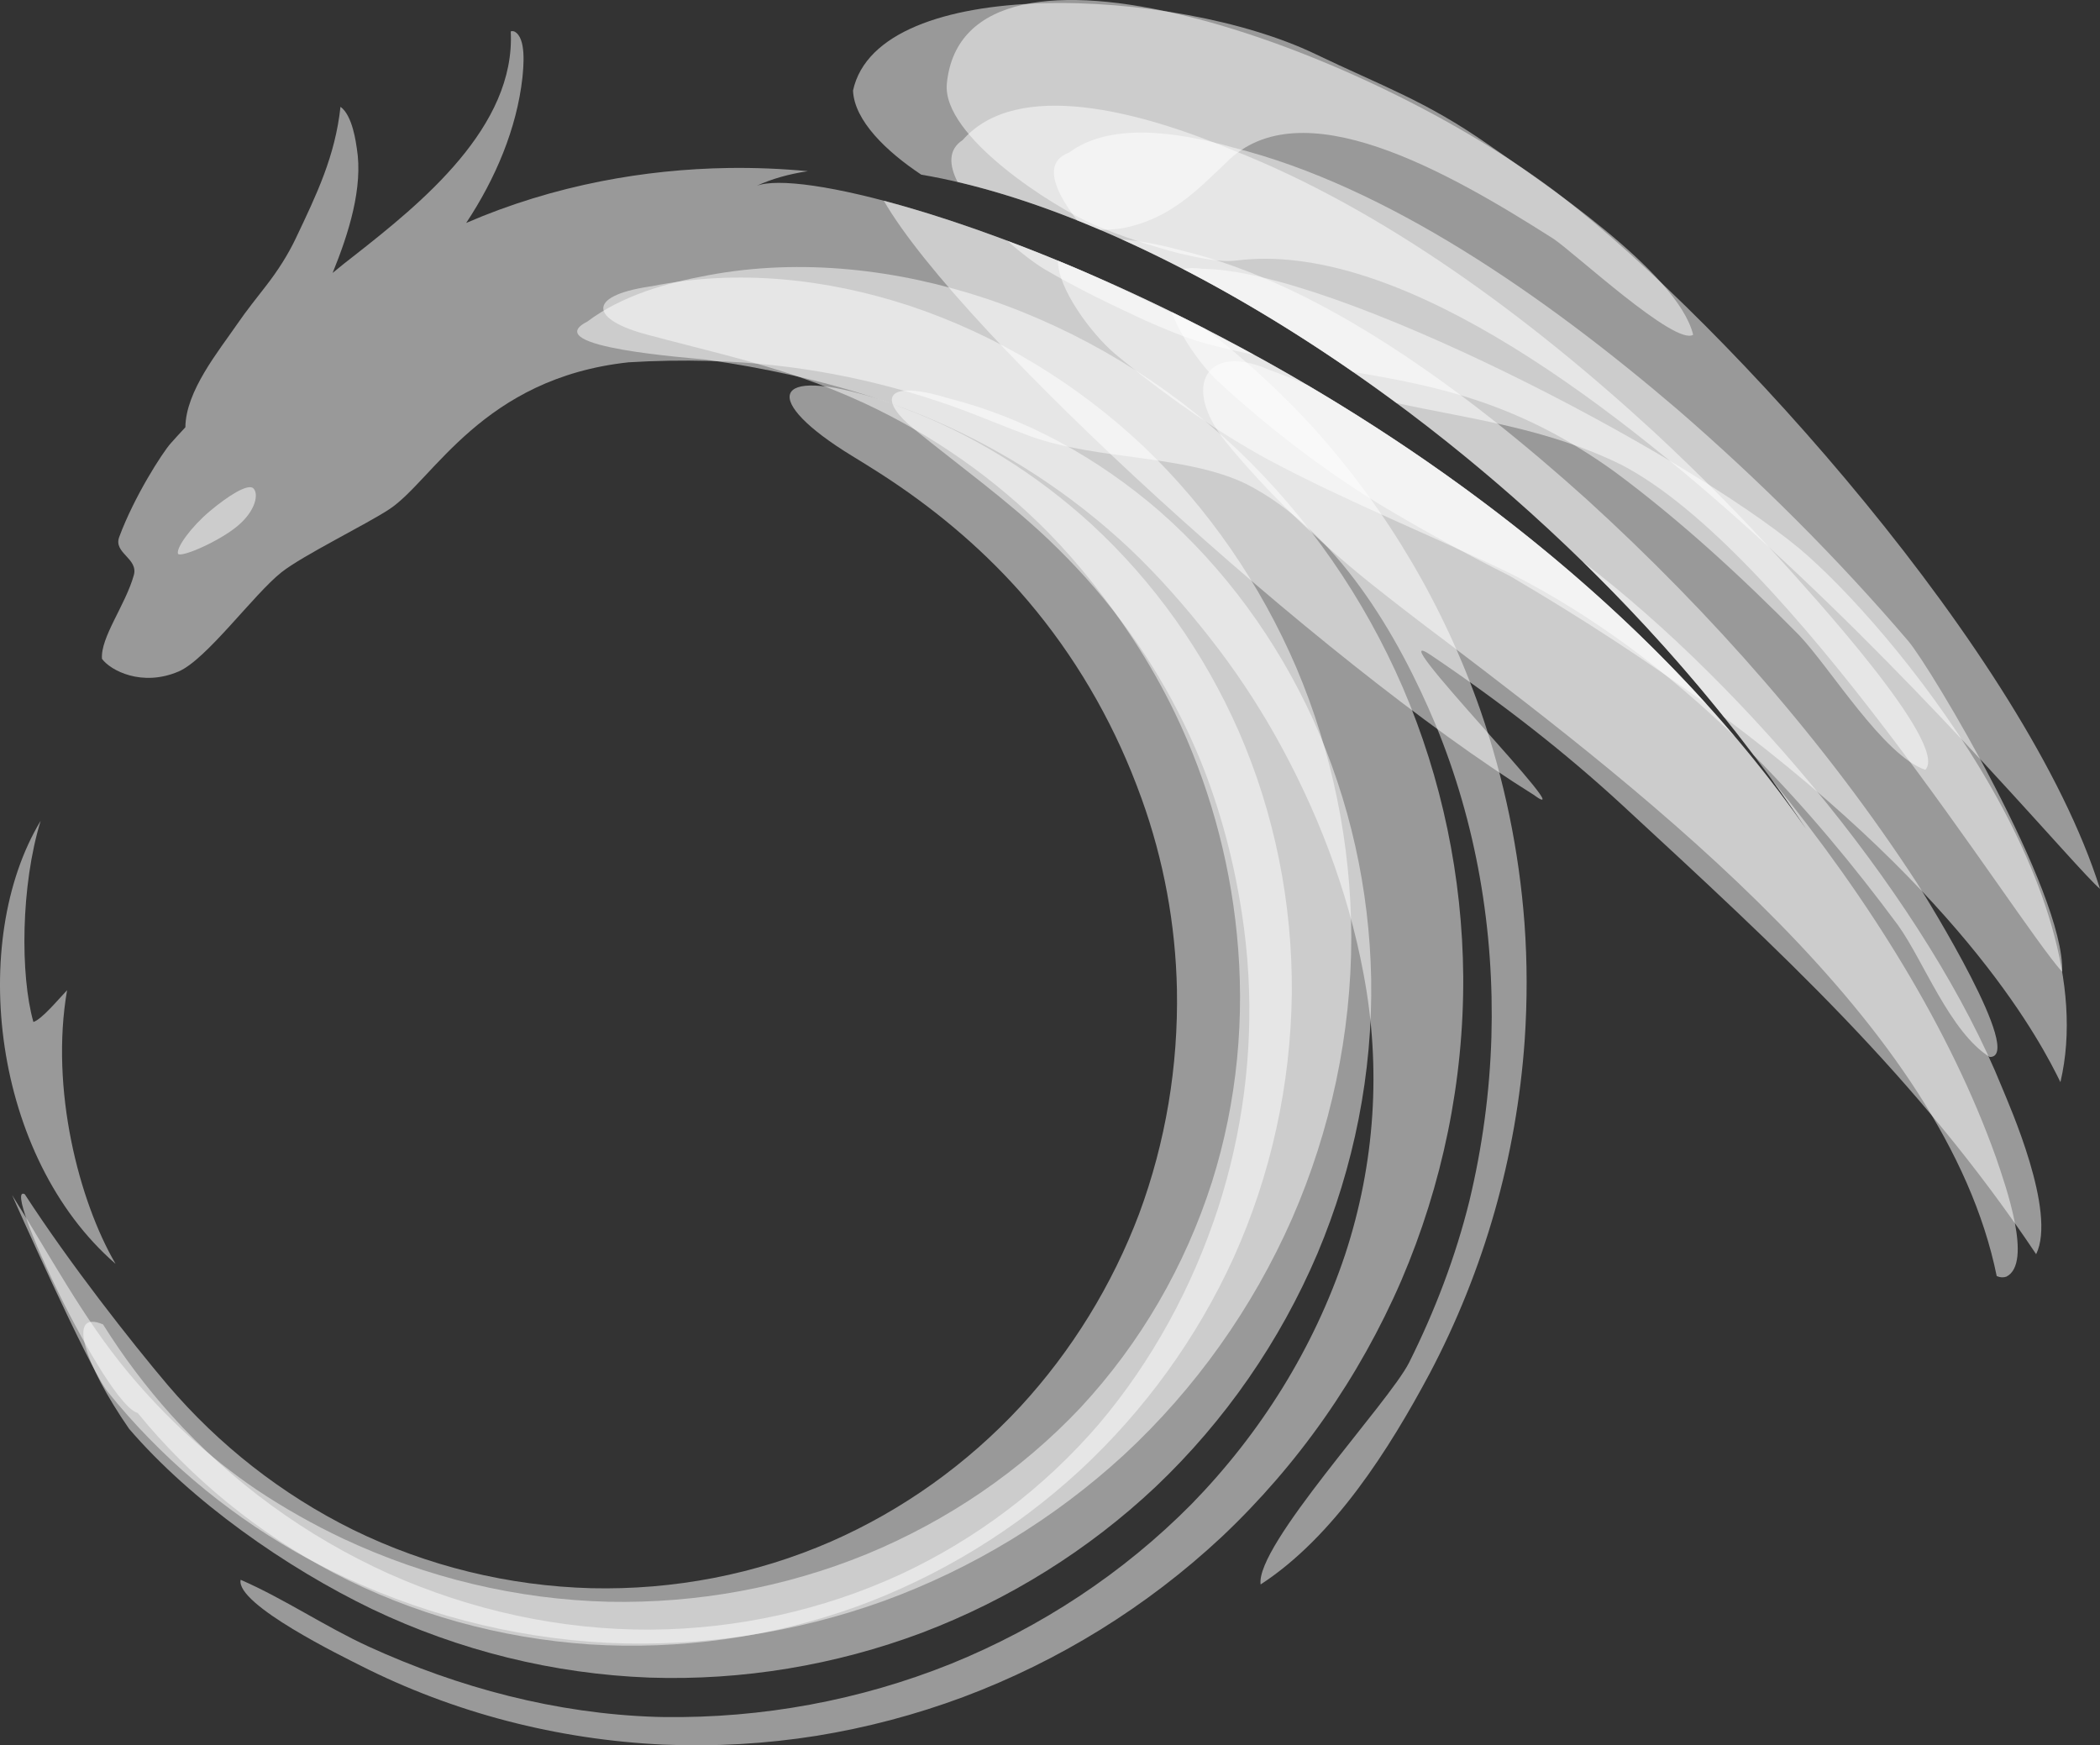<?xml version="1.0" encoding="UTF-8"?>
<svg id="Capa_2" data-name="Capa 2" xmlns="http://www.w3.org/2000/svg" viewBox="0 0 879.98 731.22">
  <rect x="0" y="0" width="879.98" height="731.22" fill="#333333" stroke="none"/>
  <defs>
    <style>
      .cls-1 {
        fill: #fff;
        fill-rule: evenodd;
        opacity: .5;
        stroke-width: 0px;
      }
    </style>
  </defs>
  <g id="Capa_1-2" data-name="Capa 1">
    <g>
      <g>
        <path class="cls-1" d="M48.39,529.47C-3.23,484.67-13.33,394.21,17.03,343.9c-8.36,27.16-8.58,64.72-3.04,84.26,3.49-1.01,10.8-9.86,14.12-13.3-7.18,41.41,4.99,88.36,20.29,114.6Z"/>
        <path class="cls-1" d="M195.38,93.39c18.14-7.84,37.1-13.63,56.47-17.44h0s0,0,0,0c17.58-3.46,35.49-5.3,53.42-5.57,11.12-.16,22.22.29,33.25,1.34-7.92,1.18-15.13,3.21-21.51,6.15,17.35-6.64,96.58,12.94,188.1,59.95,16.38,12.48,31.63,26.46,45.56,41.76,30.85,34.33,54.52,74.61,69.73,118.17,9.95,28.76,16.15,58.74,18.42,89.09,1.18,16.26,1.18,32.58.09,48.84-3.4,48.82-17,96.53-39.85,139.81-16.85,31.52-40.04,68.32-70.81,88.33-2.26-16.27,53.81-76.28,62.2-92.92,10.8-21.59,19.46-44.26,25.27-67.7,5.42-22.55,8.55-45.59,9.24-68.77,1.27-44.71-6.33-89.54-23.43-130.92-15.79-37.66-41.36-81.44-79.4-100.8-25.99-12.42-61.98-9.73-90.41-19.95-10.88-4-21.53-8.61-32.45-12.51-32.64-11.59-66.62-18.04-101.26-19.02-.24,0-.48-.01-.72-.02-11.3-.29-22.6-.11-33.86.58-61.3,6.61-81.82,49.27-100.15,61.46-9.48,6.31-36.39,19.43-45.34,26.52-11.64,9.22-31.43,36.56-43.09,41.55-15.43,6.6-28.6-.47-32.12-5.3-.66-9.02,9.85-22.51,13.35-35.06,1.97-7.04-8.63-9.21-6.13-15.96,6.33-17.1,18.14-35.37,21.52-39.18,2.04-2.3,4.11-4.56,6.21-6.8v-.06c.19-15.15,13.84-31.72,21.8-43.29,3.77-5.49,7.94-10.68,12.02-15.94,5.01-6.45,9.2-13.04,12.46-19.9,8.73-18.38,16.48-34.37,18.72-55.08,5.14,3.67,6.53,15.49,6.84,17.4,2.68,16.33-3.35,35.57-10.14,52.2,3.04-2.53,6.13-4.99,9.26-7.4,27.62-21.68,67.49-53.75,65.38-93.79.57-.19,1.07-.14,1.61.09,5,2.68,3.72,14.7,3.29,19.22-2.35,21.32-11.28,42.39-23.57,60.93Z"/>
        <path class="cls-1" d="M246.09,134.74c14.49-10.91,33.21-16.24,50.8-19.45,38.99-7.26,79.54-2.49,116.96,10.01,39.01,13.26,74.68,34.91,104.7,63.12,29.56,28.14,53.04,62.16,69.26,99.59,16.42,38.23,25,79.49,25.34,121.08.27,43.77-8.71,87.16-25.94,127.38-17.57,40.55-43.17,77.18-75.34,107.49-31.31,29.23-68.17,52-108.26,67.04-19.89,7.4-40.48,12.84-61.43,16.24-21.28,3.38-42.86,4.61-64.39,3.68-44.11-2.09-87.55-13.22-126.96-33.22-6.24-3.2-52.22-25.44-49.99-35.83,18.41,8.04,35.29,19.56,53.59,27.97,37.87,17.31,78.66,28.11,120.39,29.47,1.11.03,2.21.06,3.32.07,41.16.56,82.12-6.96,120.32-22.29,37.72-15.32,72.18-37.96,100.83-66.92,28.9-29.61,51.23-65.24,64.36-104.53,12.55-38.18,15.24-78.36,7.69-117.82-6.55-35.06-19.65-68.92-37.13-99.95-8.02-14.17-17.09-27.74-27.16-40.54-10.42-13.27-21.52-25.96-33.78-37.57-24.19-22.69-52.13-40.92-82.61-53.98-7.6-3.24-15.33-6.15-23.17-8.76-23.34-7.72-47.35-12.92-71.67-16.34-5.22-.7-71.04-5.06-49.72-15.94Z"/>
        <path class="cls-1" d="M273.17,119.9c35.89-7.24,73.38-3.16,107.97,8.21,36.45,12.14,69.75,32.32,97.73,58.61,27.55,26.27,49.33,58.02,64.34,92.98,15.13,35.65,22.94,74.08,23.04,112.81-.02,40.65-8.6,80.84-24.86,118.09-16.52,37.42-40.46,71.19-70.48,98.99-29.14,26.75-63.3,47.52-100.45,61.1-37.12,13.39-76.55,19.42-115.97,17.59-40.56-2.1-80.29-12.56-116.65-30.66-4.85-2.43-9.63-4.98-14.35-7.67-29.97-17.23-56.67-39.92-78.35-66.85-7.88-9.85-40.18-82.49-40.06-82.4,15.9,25.3,29.49,51.35,48.75,74.46,15.62,18.68,33.57,35.35,53.75,49.01,11.55,7.71,23.66,14.54,36.22,20.48,34.88,16.32,72.7,25.48,111.22,26.43,37.02.75,73.92-5.96,108.2-19.97,33.79-13.98,64.47-34.76,89.58-61.38,25.16-27.06,43.82-59.38,55.07-94.55,10.6-33.62,13.94-69.1,10.39-104.14-3.2-32.07-12.02-63.42-25.99-92.47-5.16-10.67-11.02-20.99-17.51-30.9-10.46-15.97-22.23-31.03-35.6-44.68-22.19-22.45-48.2-40.64-76.79-53.98-8.92-4.14-18.06-7.8-27.36-11.03-20.83-7.19-42.21-11.97-63.45-17.67-23.81-6.2-26.41-16.2.62-20.26.34-.06.68-.11,1.02-.16Z"/>
        <path class="cls-1" d="M397.45,166.86c32.78,8.33,62.9,25.25,88.42,47.29,27.43,24.1,49.18,54.06,64.34,87.23,15.43,34.13,23.65,71.16,24.36,108.6.67,39.54-7.17,78.78-22.51,115.2-15.69,36.81-38.71,70.07-67.71,97.64-28.27,26.64-61.64,47.41-97.95,61.21-36.45,13.68-75.31,20.12-114.23,18.82-40.29-1.52-79.82-11.34-116.21-28.68-36.07-17.37-75.76-45.18-101.86-75.55-19.01-27.47-26.18-50.23-10.92-43.74,8.38,13.39,17.89,26.06,28.43,37.82,25.44,28.27,56.54,50.91,91.18,66.57,34.6,15.44,72.06,23.67,109.97,23.49,36.09-.3,71.78-8.07,104.58-23.16,31.85-14.84,60.19-36.3,83.11-62.94,22.48-26.57,39.22-57.54,50.01-90.59,10.17-31.48,14.51-64.63,12.65-97.66-.49-8.77-1.42-17.51-2.78-26.19-3.37-21.72-8.96-43.01-17.21-63.4-11.47-28.12-27.75-54-48.01-76.61-5.02-5.57-10.26-10.94-15.69-16.12-17.72-16.82-37.41-30.91-56.32-46.27-14.19-11.6-12.57-19.31,6.88-14.98,2.51.57,4.99,1.26,7.45,2.02Z"/>
        <path class="cls-1" d="M378.82,171.09c29.02,10.89,55.56,27.58,78.44,48.45,26.37,24.28,47.35,53.93,61.78,86.73,15.13,34.67,22.59,72.2,22.28,110.01-.46,38.18-8.72,75.93-24.43,110.74-15.35,33.63-37.31,63.94-64.42,89.07-27.15,24.99-59.04,44.47-93.72,57.1-35.79,12.85-73.83,18.14-111.78,15.74-37.47-2.56-74.06-12.66-107.36-30.08-31.48-16.59-59.42-39.31-81.93-66.89-13.52-3.65-57.59-96.94-47.31-91.64,18.92,29.2,44.66,61.93,59.88,79.92,21.51,25.25,47.94,45.97,77.69,60.67,31.13,15.25,65.2,23.55,99.84,24.49,34.5.8,68.85-5.75,100.5-19.57,30-13.17,56.97-32.48,79.26-56.48,21.62-23.45,38.48-50.92,49.77-80.74,11.16-30.04,16.45-61.99,15.87-94.03-.57-27.27-5.54-54.29-14.79-79.95-1.36-3.76-2.78-7.49-4.29-11.19-11.29-27.75-27.09-53.41-46.95-75.84-17.03-19.06-36.72-35.36-58.2-49.17-3.99-2.56-8.01-5.06-12.06-7.52-37.75-23.11-34.72-38.12,11.06-23.79,3.67,1.18,7.28,2.52,10.85,3.97Z"/>
        <path class="cls-1" d="M106.18,204.62c2.24,2.18,1.15,9.19-6.58,15.7-7.73,6.51-23.73,13.42-25.01,11.71-.86-2.54,5.54-11.3,13.27-17.81,7.73-6.51,16.08-11.78,18.32-9.61Z"/>
      </g>
      <g>
        <path class="cls-1" d="M357.44,37.98c10.57-49.08,135.37-43.41,193.74-15.34,27.7,13.32,46.07,19.51,72.29,37.81,21.78,15.21,79.57,53.34,86.02,79.8-7.53,4.8-49.81-34.41-58.54-40.22-44.61-28.42-106.02-63.32-137.02-32.01-12.79,12.21-23.83,23.68-43.28,27.55-3.01.51-6.24.73-9.63.73-26.89-11.46-52.27-19.29-74.97-23.12-14.57-9.68-28.05-22.61-28.6-35.19Z"/>
        <path class="cls-1" d="M396.76,35.03c7.37-74.41,174.93-16.77,258.12,47.62,68.68,53.16,194.14,191.46,225.1,289.75-19.53-16.49-231.96-279.44-361.72-263.27-7.3.91-16.01-1.17-24.03-2.95-11.83-3.16-23.85-6.93-35.69-11.99-17.32-7.5-63.95-37.17-61.77-59.15Z"/>
        <path class="cls-1" d="M403.39,58.69c22.86-26.04,74.6-11.94,113.16,4.2,62.68,24.69,123.47,69.28,176.54,118.07,18.66,17.31,36.61,35.43,53.69,54.29,9.9,11.04,70.37,76.7,59.99,87.26-17.58-5.97-39.88-42.85-53-56.53-24.22-24.54-49.82-48.1-77.27-68.42-39.83-28.64-73.83-35.82-109.42-41.69-58.61-40.65-117.27-68.31-165.83-79.64-3.61-7.15-3.92-13.6,2.13-17.54h0ZM525.58,148.68c-36.9-20.25-72.43-36.17-103.53-47.84,5.98,5.31,11.82,9.67,15.75,12.01,13.73,8.07,27.91,14.83,41.95,21.37,8.13,3.55,16.42,7.12,24.58,9.44,7.26,1.97,14.32,3.59,21.25,5.02Z"/>
        <path class="cls-1" d="M447.92,63.93c16.85-12.54,44.33-9.13,69.15-2.03,64.14,16.15,130.07,61.99,185.64,109.46,34.54,29.89,67.17,62.41,96.85,97.11,9.56,11.17,65.68,105.32,64.57,138.71-20.37-22.72-114.27-175.94-184.75-212.48-31.46-15.42-62.76-19.03-94.2-25.85-45.53-33.69-91.73-59.73-133.8-76.54-9.51-12.25-14.51-24.25-3.46-28.37Z"/>
        <path class="cls-1" d="M470.16,100.31c8.05.64,16.38,2.29,24.73,4.58,59.21,14.12,120.04,59.36,169.99,104.31,52.44,47.73,100.36,102.36,138.3,160.59,4.98,7.77,45.4,73.3,30.57,73.05-16.63-10.42-27.51-39.92-38.3-55.07-18.65-25.19-38.75-49.36-60.6-71.38-75.66-100.16-177.19-176.61-264.69-216.08h0ZM726.99,308.65c-82.59-97.48-196.38-163.48-283.68-199.45-.15,11.34,13.71,30.39,23.91,39.05,1.23,1.03,2.47,2.05,3.72,3.05,18.92,15.37,40.06,30.2,60.75,41.43,33.74,17.97,67.89,31.37,101.84,47.83,34.44,17.54,65.39,41,93.47,68.08Z"/>
        <path class="cls-1" d="M503.86,112.63c55.26.37,201.09,76.48,250.4,117.38,37.68,31.8,128.45,141.06,109.14,223.36-7.61-15.49-38.35-76.23-140.91-152.86-66.59-82.97-150.32-148.28-226.7-187.8,2.11-.49,4.76-.55,8.07-.09h0ZM715.2,295.14c-66.53-73.66-150.37-128.24-224.22-164.44,3.71,10.29,12.24,22.37,19.42,29.08,20.41,18.88,44.17,37.15,67.25,51.24,18.16,10.92,36.54,20.98,55.1,30.32,31.5,18.47,58.79,36.51,82.46,53.79Z"/>
        <path class="cls-1" d="M663.23,235.31c70.17,53.6,144.87,144.1,175.72,220.38,2.96,7.29,22.98,52.04,14.27,69.77-49.88-74.55-107.42-127.16-173.05-187.81-24.48-22.62-51.35-43.48-80.55-63.16-23.8-16.04,66.17,75.55,42.87,58.39-88.59-55.16-239.9-192.88-272.15-248.8,23.07,6.09,51.81,15.94,83.6,29.6,22.61,10.13,48.45,22.63,75.86,37.32,80.47,44.75,166.81,109.99,227.21,196.52-27.45-41.12-59.52-78.77-93.78-112.21Z"/>
        <path class="cls-1" d="M531.83,154.93c5.38,1.92,10.75,4.08,16.09,6.45,75.1,44.25,153.2,106.08,209.08,186.14-4.73-7.09-9.62-14.06-14.61-20.94,40.76,50.01,74.87,104.66,94.02,158.39,4.13,12.07,15.45,44.18,4.38,49.88-1.25.44-2.51.44-4.09-.22-21.37-105.24-145.5-201.13-231.11-266.11-10.81-8.09-21.53-16.34-32.12-24.79-21.06-17-42.67-37.54-59.8-58.57-18.9-23.57-7.97-41.78,18.17-30.22Z"/>
      </g>
    </g>
  </g>
</svg>